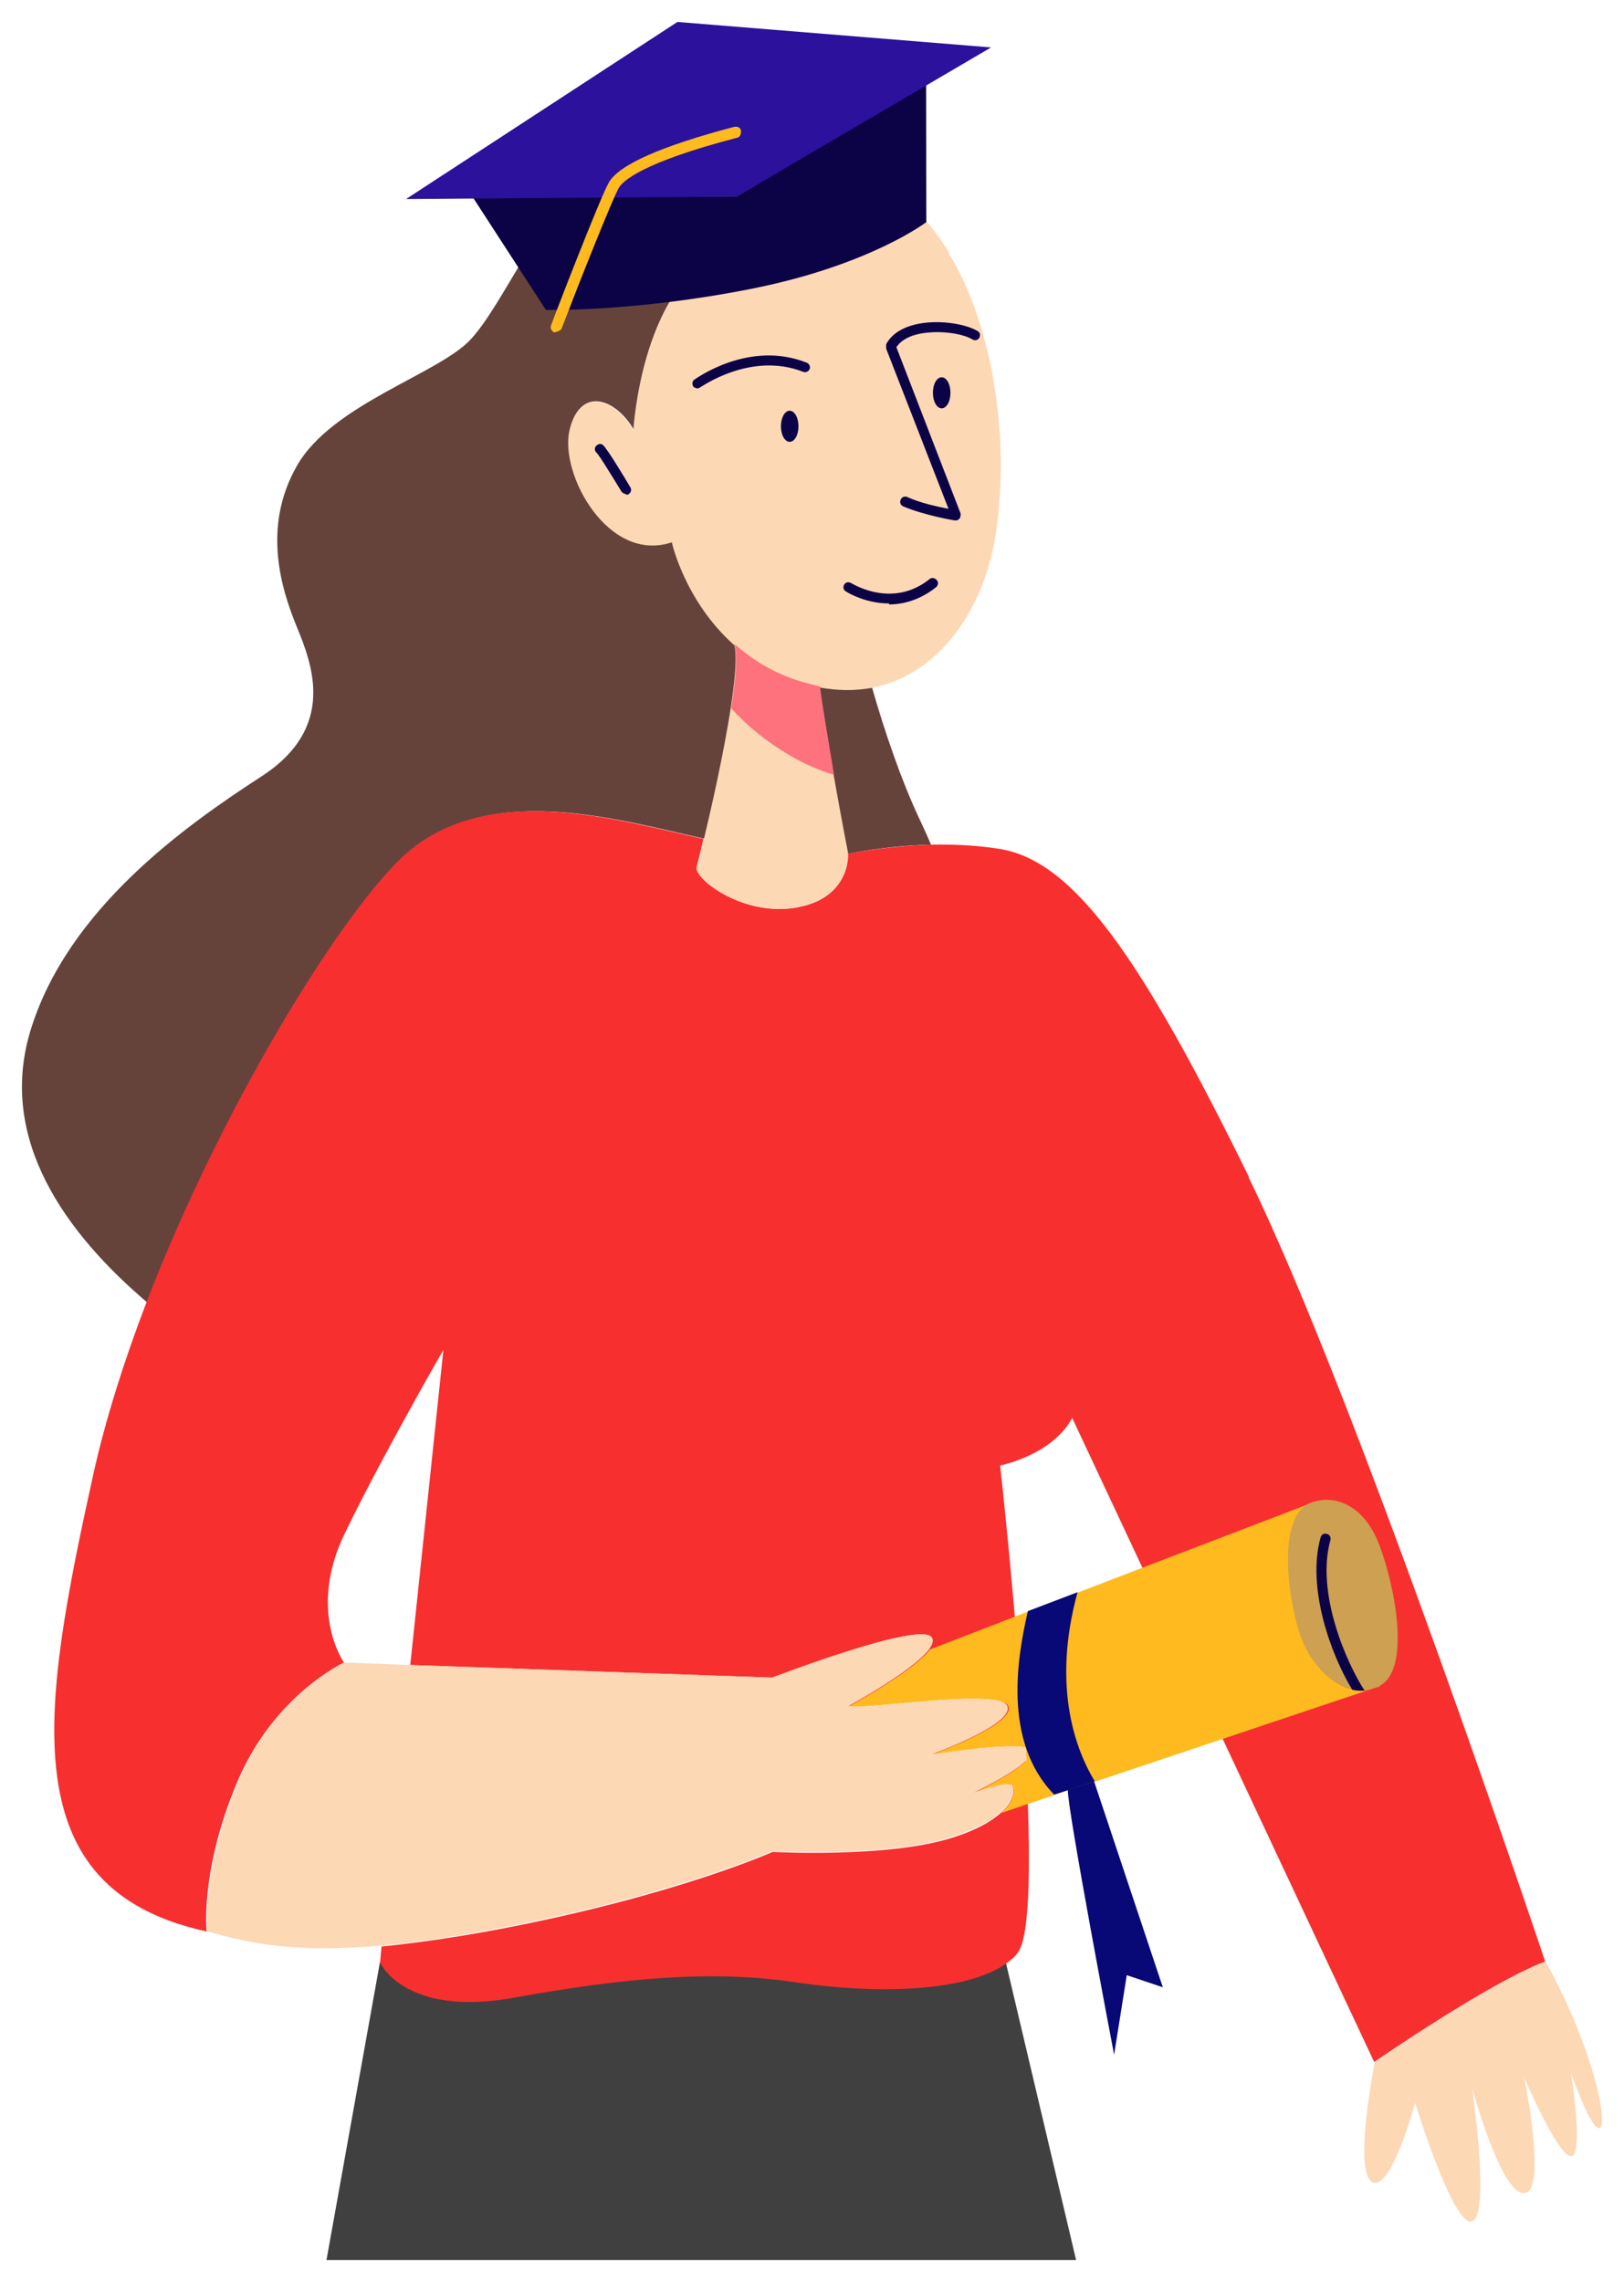 <?xml version="1.0" encoding="UTF-8"?> <svg xmlns="http://www.w3.org/2000/svg" viewBox="5991.518 4800.544 73.999 103.956" data-guides="{&quot;vertical&quot;:[],&quot;horizontal&quot;:[]}"><path fill="#65433B" stroke="none" fill-opacity="1" stroke-width="1" stroke-opacity="1" font-size-adjust="none" id="tSvg10c981708f1" title="Path 2" d="M 6023.617 4838.78 C 6025.482 4839.2 6030.165 4839.443 6030.165 4839.443C 6030.165 4839.443 6031.829 4839.067 6033.938 4839.023C 6033.738 4838.537 6033.538 4838.117 6033.383 4837.785C 6032.606 4836.126 6031.852 4833.959 6031.252 4831.859C 6030.276 4832.036 6029.21 4831.992 6028.034 4831.616C 6023.218 4830.09 6022.152 4825.225 6022.152 4825.225C 6019.245 4826.221 6017.025 4822.108 6017.492 4820.118C 6017.958 4818.128 6019.556 4818.681 6020.399 4820.118C 6020.399 4820.118 6020.776 4813.108 6024.838 4811.892C 6029.166 4810.588 6030.808 4808.686 6030.808 4808.686C 6030.808 4808.686 6030.853 4808.686 6030.919 4808.686C 6031.652 4807.802 6031.03 4806.785 6029.432 4805.922C 6027.435 4804.861 6021.708 4804.485 6018.801 4807.603C 6015.894 4810.72 6014.451 4814.369 6012.986 4815.983C 6011.543 4817.575 6006.638 4818.946 6005.04 4821.776C 6003.442 4824.584 6004.352 4827.414 6005.04 4829.095C 6005.728 4830.775 6006.882 4833.672 6003.442 4835.905C 6000.002 4838.139 5994.586 4841.942 5992.9 4847.514C 5991.413 4852.445 5994.498 4856.712 5998.249 4859.896C 6001.622 4851.118 6006.927 4842.472 6009.834 4839.664C 6013.607 4836.016 6019.711 4837.895 6023.64 4838.758C 6023.632 4838.765 6023.625 4838.772 6023.617 4838.78Z"></path><path fill="#F72F2F" stroke="none" fill-opacity="1" stroke-width="1" stroke-opacity="1" font-size-adjust="none" id="tSvg14d9fcc6bdb" title="Path 3" d="M 6048.431 4854.169 C 6043.504 4844.131 6040.463 4839.797 6037.112 4839.222C 6036.024 4839.045 6034.937 4839.001 6033.916 4839.023C 6031.807 4839.089 6030.143 4839.443 6030.143 4839.443C 6030.143 4839.443 6030.298 4841.433 6027.856 4841.875C 6025.415 4842.34 6023.129 4840.571 6023.262 4840.04C 6023.284 4839.93 6023.417 4839.443 6023.573 4838.758C 6019.622 4837.895 6013.541 4836.016 6009.768 4839.664C 6006.86 4842.472 6001.556 4851.118 5998.182 4859.896C 5997.183 4862.505 5996.34 4865.159 5995.785 4867.635C 5993.388 4878.492 5992.012 4886.585 6000.934 4888.53C 6000.934 4888.53 6000.623 4885.789 6002.31 4881.764C 6003.997 4877.74 6007.193 4876.281 6007.193 4876.281C 6007.193 4876.281 6005.506 4873.915 6007.238 4870.377C 6008.281 4868.21 6009.723 4865.601 6010.678 4863.876C 6011.299 4862.771 6011.721 4862.041 6011.721 4862.041C 6011.218 4866.824 6010.715 4871.608 6010.212 4876.391C 6015.709 4876.583 6021.205 4876.775 6026.702 4876.966C 6026.702 4876.966 6033.427 4874.379 6033.96 4875.131C 6034.493 4875.883 6030.143 4878.249 6030.143 4878.249C 6030.919 4878.404 6037.09 4877.408 6037.4 4878.249C 6037.711 4879.089 6033.894 4880.46 6033.894 4880.46C 6033.894 4880.46 6037.2 4879.907 6038.199 4880.128C 6037.844 4874.047 6037.09 4867.303 6037.09 4867.303C 6037.09 4867.303 6039.464 4866.839 6040.374 4865.137C 6044.961 4874.917 6049.548 4884.698 6054.135 4894.479C 6054.135 4894.479 6059.417 4890.83 6061.926 4889.901C 6061.926 4889.901 6053.336 4864.208 6048.409 4854.169C 6048.416 4854.169 6048.424 4854.169 6048.431 4854.169Z"></path><path fill="#FDD8B5" stroke="none" fill-opacity="1" stroke-width="1" stroke-opacity="1" font-size-adjust="none" id="tSvg4038af6a19" title="Path 4" d="M 6034.759 4812.047 C 6033.117 4809.35 6031.363 4808.819 6030.897 4808.708C 6030.831 4808.708 6030.786 4808.708 6030.786 4808.708C 6030.786 4808.708 6029.144 4810.61 6024.816 4811.914C 6020.776 4813.131 6020.377 4820.14 6020.377 4820.14C 6019.533 4818.703 6017.935 4818.15 6017.469 4820.14C 6017.003 4822.13 6019.223 4826.221 6022.13 4825.248C 6022.13 4825.248 6022.707 4827.901 6024.949 4829.913C 6025.748 4830.621 6026.747 4831.24 6028.012 4831.638C 6028.3 4831.726 6028.589 4831.793 6028.855 4831.859C 6029.699 4832.014 6030.498 4832.014 6031.23 4831.881C 6034.293 4831.306 6036.357 4828.321 6036.89 4824.872C 6037.578 4820.295 6036.668 4815.209 6034.759 4812.091C 6034.759 4812.077 6034.759 4812.062 6034.759 4812.047Z"></path><path fill="#FDD8B5" stroke="none" fill-opacity="1" stroke-width="1" stroke-opacity="1" font-size-adjust="none" id="tSvg127704421a7" title="Path 5" d="M 6061.948 4889.923 C 6059.417 4890.83 6054.157 4894.501 6054.157 4894.501C 6053.78 4896.491 6053.314 4899.896 6054.157 4899.984C 6055.001 4900.051 6055.999 4896.336 6055.999 4896.336C 6055.999 4896.336 6057.753 4902.041 6058.596 4901.731C 6059.44 4901.422 6058.596 4895.65 6058.596 4895.65C 6058.596 4895.65 6059.906 4900.515 6060.971 4900.449C 6062.037 4900.382 6060.971 4895.186 6060.971 4895.186C 6060.971 4895.186 6062.503 4898.768 6063.102 4898.768C 6063.701 4898.768 6063.102 4894.965 6063.102 4894.965C 6063.102 4894.965 6064.012 4897.618 6064.411 4897.486C 6064.789 4897.331 6064.189 4893.992 6061.97 4889.946C 6061.962 4889.938 6061.955 4889.931 6061.948 4889.923Z"></path><path fill="#404040" stroke="none" fill-opacity="1" stroke-width="1" stroke-opacity="1" font-size-adjust="none" id="tSvged4e4ed472" title="Path 6" d="M 6037.334 4889.968 C 6035.425 4891.316 6031.208 4891.339 6027.812 4890.808C 6024.039 4890.233 6020.022 4890.587 6014.984 4891.493C 6009.945 4892.4 6008.836 4889.901 6008.836 4889.901C 6008.022 4894.434 6007.208 4898.967 6006.394 4903.5C 6017.78 4903.5 6029.166 4903.5 6040.552 4903.5C 6039.487 4898.989 6038.421 4894.478 6037.356 4889.968C 6037.349 4889.968 6037.341 4889.968 6037.334 4889.968Z"></path><path fill="#F72F2F" stroke="none" fill-opacity="1" stroke-width="1" stroke-opacity="1" font-size-adjust="none" id="tSvg11cb5c7259a" title="Path 7" d="M 6038.266 4880.747 C 6037.6 4881.389 6035.824 4882.229 6035.824 4882.229C 6035.824 4882.229 6037.267 4881.698 6037.578 4881.853C 6037.889 4882.008 6037.8 4883.378 6034.826 4884.285C 6031.852 4885.192 6026.725 4884.904 6026.725 4884.904C 6026.725 4884.904 6022.352 4886.872 6014.406 4888.398C 6012.209 4888.818 6010.411 4889.061 6008.902 4889.216C 6008.88 4889.459 6008.858 4889.702 6008.836 4889.946C 6008.836 4889.946 6009.945 4892.466 6014.984 4891.538C 6020.022 4890.631 6024.039 4890.277 6027.812 4890.852C 6031.208 4891.361 6035.425 4891.339 6037.334 4890.012C 6037.556 4889.857 6037.755 4889.702 6037.889 4889.503C 6038.488 4888.752 6038.488 4884.993 6038.266 4880.769C 6038.266 4880.762 6038.266 4880.755 6038.266 4880.747Z"></path><path fill="#FDB5B9" stroke="none" fill-opacity="1" stroke-width="1" stroke-opacity="1" font-size-adjust="none" id="tSvg143775c3f00" title="Path 8" d="M 6038.51 4880.327 C 6038.51 4880.327 6038.399 4880.172 6038.244 4880.15C 6038.244 4880.349 6038.266 4880.548 6038.288 4880.747C 6038.443 4880.592 6038.554 4880.438 6038.532 4880.327C 6038.525 4880.327 6038.517 4880.327 6038.51 4880.327Z"></path><path fill="#C2DEFF" stroke="none" fill-opacity="1" stroke-width="1" stroke-opacity="1" font-size-adjust="none" id="tSvgb1095ee7ed" title="Path 9" d="M 6054.401 4877.364 C 6054.217 4877.423 6054.032 4877.482 6053.847 4877.541Z"></path><path fill="#FFBA1F" stroke="none" fill-opacity="1" stroke-width="1" stroke-opacity="1" font-size-adjust="none" id="tSvg40402ab3c9" title="Path 10" d="M 6053.847 4877.541 C 6049.689 4878.934 6045.531 4880.327 6041.373 4881.72C 6040.766 4881.919 6040.16 4882.118 6039.553 4882.317C 6038.747 4882.59 6037.94 4882.863 6037.134 4883.135C 6037.822 4882.516 6037.778 4881.963 6037.6 4881.853C 6037.311 4881.72 6036.024 4882.162 6035.869 4882.229C 6036.069 4882.14 6037.667 4881.366 6038.288 4880.747C 6038.288 4880.548 6038.266 4880.349 6038.266 4880.15C 6037.267 4879.929 6033.96 4880.482 6033.96 4880.482C 6033.96 4880.482 6037.778 4879.111 6037.467 4878.271C 6037.156 4877.431 6030.986 4878.426 6030.209 4878.271C 6030.209 4878.271 6033.139 4876.679 6033.894 4875.684C 6035.225 4875.175 6036.757 4874.578 6038.355 4873.959C 6039.109 4873.672 6039.864 4873.384 6040.618 4873.097C 6045.723 4871.129 6050.784 4869.205 6051.228 4869.028C 6049.785 4869.625 6050.185 4873.075 6050.739 4874.888C 6051.25 4876.502 6052.582 4877.74 6053.869 4877.541C 6053.861 4877.541 6053.854 4877.541 6053.847 4877.541Z"></path><path fill="#FDD8B5" stroke="none" fill-opacity="1" stroke-width="1" stroke-opacity="1" font-size-adjust="none" id="tSvg12fb2f9c6e3" title="Path 11" d="M 6037.578 4881.853 C 6037.267 4881.698 6035.824 4882.229 6035.824 4882.229C 6035.824 4882.229 6037.6 4881.389 6038.266 4880.747C 6038.266 4880.548 6038.244 4880.349 6038.221 4880.15C 6037.223 4879.929 6033.916 4880.482 6033.916 4880.482C 6033.916 4880.482 6037.733 4879.111 6037.422 4878.271C 6037.112 4877.431 6030.942 4878.426 6030.165 4878.271C 6030.165 4878.271 6033.095 4876.679 6033.849 4875.684C 6034.005 4875.463 6034.071 4875.286 6033.982 4875.131C 6033.45 4874.379 6026.725 4876.966 6026.725 4876.966C 6021.228 4876.775 6015.731 4876.583 6010.234 4876.391C 6009.235 4876.354 6008.236 4876.318 6007.238 4876.281C 6007.238 4876.281 6004.019 4877.718 6002.355 4881.764C 6000.668 4885.789 6000.979 4888.53 6000.979 4888.53C 6002.865 4889.061 6004.885 4889.525 6008.902 4889.172C 6010.411 4889.039 6012.231 4888.774 6014.406 4888.354C 6022.352 4886.828 6026.725 4884.86 6026.725 4884.86C 6026.725 4884.86 6031.852 4885.17 6034.826 4884.241C 6035.98 4883.887 6036.69 4883.467 6037.112 4883.091C 6037.8 4882.472 6037.755 4881.897 6037.578 4881.809C 6037.578 4881.823 6037.578 4881.838 6037.578 4881.853Z"></path><path fill="#080877" stroke="none" fill-opacity="1" stroke-width="1" stroke-opacity="1" font-size-adjust="none" id="tSvg17ae85344be" title="Path 12" d="M 6041.373 4881.698 C 6040.766 4881.897 6040.16 4882.096 6039.553 4882.295C 6037.178 4879.863 6037.889 4875.949 6038.355 4873.937C 6039.109 4873.65 6039.864 4873.362 6040.618 4873.075C 6039.42 4877.431 6040.574 4880.327 6041.395 4881.676C 6041.388 4881.683 6041.381 4881.691 6041.373 4881.698Z"></path><path fill="#080877" stroke="none" fill-opacity="1" stroke-width="1" stroke-opacity="1" font-size-adjust="none" id="tSvgc167142fa9" title="Path 13" d="M 6040.175 4882.074 C 6040.13 4882.848 6042.283 4894.147 6042.283 4894.147C 6042.475 4892.938 6042.668 4891.729 6042.86 4890.52C 6043.408 4890.705 6043.955 4890.889 6044.503 4891.073C 6043.459 4887.948 6042.416 4884.823 6041.373 4881.698C 6040.981 4881.823 6040.589 4881.949 6040.197 4882.074C 6040.189 4882.074 6040.182 4882.074 6040.175 4882.074Z"></path><path fill="#0C0346" stroke="none" fill-opacity="1" stroke-width="1" stroke-opacity="1" font-size-adjust="none" id="tSvg1666fe0d421" title="Path 14" d="M 6023.284 4818.238 C 6023.284 4818.238 6023.151 4818.216 6023.107 4818.15C 6023.04 4818.039 6023.062 4817.907 6023.151 4817.84C 6023.262 4817.774 6025.659 4816.027 6028.278 4817.066C 6028.389 4817.111 6028.456 4817.243 6028.411 4817.354C 6028.367 4817.464 6028.234 4817.531 6028.123 4817.486C 6025.726 4816.536 6023.44 4818.194 6023.417 4818.194C 6023.373 4818.216 6023.329 4818.238 6023.284 4818.238Z"></path><path fill="#0C0346" stroke="none" fill-opacity="1" stroke-width="1" stroke-opacity="1" font-size-adjust="none" id="tSvge4125f238c" title="Path 15" d="M 6035.092 4824.253 C 6035.092 4824.253 6035.07 4824.253 6035.048 4824.253C 6034.981 4824.253 6033.605 4824.009 6032.673 4823.611C 6032.562 4823.567 6032.495 4823.435 6032.562 4823.302C 6032.606 4823.191 6032.739 4823.125 6032.873 4823.191C 6033.45 4823.457 6034.271 4823.633 6034.737 4823.722C 6033.79 4821.29 6032.843 4818.857 6031.896 4816.425C 6031.896 4816.425 6031.896 4816.292 6031.896 4816.226C 6032.118 4815.806 6032.562 4815.497 6033.161 4815.342C 6034.16 4815.076 6035.492 4815.275 6036.069 4815.629C 6036.18 4815.695 6036.202 4815.828 6036.135 4815.939C 6036.069 4816.049 6035.935 4816.071 6035.824 4816.005C 6035.403 4815.74 6034.226 4815.541 6033.272 4815.784C 6032.85 4815.895 6032.54 4816.093 6032.362 4816.359C 6033.339 4818.887 6034.315 4821.415 6035.292 4823.943C 6035.292 4823.943 6035.292 4824.098 6035.247 4824.164C 6035.203 4824.208 6035.136 4824.253 6035.07 4824.253C 6035.077 4824.253 6035.085 4824.253 6035.092 4824.253Z"></path><path fill="#0C0346" stroke="none" fill-opacity="1" stroke-width="1" stroke-opacity="1" font-size-adjust="none" id="tSvg160d744a11a" title="Path 16" d="M 6032.029 4828.034 C 6030.986 4828.034 6030.187 4827.569 6030.054 4827.481C 6029.943 4827.414 6029.921 4827.282 6029.987 4827.171C 6030.054 4827.061 6030.187 4827.039 6030.298 4827.105C 6030.498 4827.216 6032.229 4828.233 6033.871 4826.928C 6033.96 4826.84 6034.115 4826.862 6034.204 4826.972C 6034.293 4827.061 6034.271 4827.216 6034.16 4827.304C 6033.427 4827.879 6032.673 4828.078 6032.029 4828.078C 6032.029 4828.063 6032.029 4828.048 6032.029 4828.034Z"></path><path fill="#0C0346" stroke="none" fill-opacity="1" stroke-width="1" stroke-opacity="1" font-size-adjust="none" id="tSvg87392fc99b" title="Path 17" d="M 6020.044 4823.059 C 6020.044 4823.059 6019.889 4823.014 6019.844 4822.948C 6019.356 4822.152 6018.801 4821.245 6018.69 4821.157C 6018.601 4821.069 6018.601 4820.936 6018.69 4820.847C 6018.779 4820.759 6018.912 4820.737 6019.001 4820.825C 6019.178 4820.98 6019.933 4822.218 6020.244 4822.749C 6020.31 4822.86 6020.266 4822.992 6020.155 4823.059C 6020.11 4823.081 6020.088 4823.081 6020.044 4823.081C 6020.044 4823.073 6020.044 4823.066 6020.044 4823.059Z"></path><path fill="#CEA051" stroke="none" fill-opacity="1" stroke-width="1" stroke-opacity="1" font-size-adjust="none" id="tSvgc7cb5a7964" title="Path 18" d="M 6054.401 4877.364 C 6054.217 4877.423 6054.032 4877.482 6053.847 4877.541C 6053.847 4877.541 6053.758 4877.541 6053.713 4877.541C 6053.514 4877.541 6053.336 4877.541 6053.136 4877.497C 6052.093 4877.254 6051.117 4876.192 6050.717 4874.888C 6050.14 4873.052 6049.763 4869.581 6051.228 4869.006C 6052.249 4868.608 6053.647 4869.006 6054.379 4870.952C 6055.112 4872.898 6055.8 4876.612 6054.379 4877.342C 6054.387 4877.349 6054.394 4877.357 6054.401 4877.364Z"></path><path fill="#0C0346" stroke="none" fill-opacity="1" stroke-width="1" stroke-opacity="1" font-size-adjust="none" id="tSvgab15f884f1" title="Path 19" d="M 6053.713 4877.563 C 6053.514 4877.563 6053.336 4877.563 6053.136 4877.519C 6052.16 4875.927 6051.05 4872.854 6051.694 4870.576C 6051.738 4870.443 6051.849 4870.377 6051.982 4870.421C 6052.093 4870.443 6052.182 4870.576 6052.138 4870.709C 6051.472 4873.097 6052.87 4876.303 6053.713 4877.585C 6053.713 4877.578 6053.713 4877.571 6053.713 4877.563Z"></path><path fill="#0C0346" stroke="none" fill-opacity="1" stroke-width="1" stroke-opacity="1" font-size-adjust="none" id="tSvgeb898e888c" title="Path 20" d="M 6027.901 4819.963 C 6027.901 4820.361 6027.723 4820.671 6027.501 4820.671C 6027.279 4820.671 6027.102 4820.361 6027.102 4819.963C 6027.102 4819.565 6027.279 4819.255 6027.501 4819.255C 6027.723 4819.255 6027.901 4819.565 6027.901 4819.963Z"></path><path fill="#0C0346" stroke="none" fill-opacity="1" stroke-width="1" stroke-opacity="1" font-size-adjust="none" id="tSvg137e678909a" title="Path 21" d="M 6034.826 4818.437 C 6034.826 4818.835 6034.648 4819.145 6034.426 4819.145C 6034.204 4819.145 6034.027 4818.835 6034.027 4818.437C 6034.027 4818.039 6034.204 4817.73 6034.426 4817.73C 6034.648 4817.73 6034.826 4818.039 6034.826 4818.437Z"></path><path fill="#FDD8B5" stroke="none" fill-opacity="1" stroke-width="1" stroke-opacity="1" font-size-adjust="none" id="tSvg115e5525de6" title="Path 22" d="M 6027.879 4841.875 C 6025.437 4842.34 6023.129 4840.593 6023.284 4840.04C 6023.307 4839.93 6023.44 4839.443 6023.595 4838.758C 6023.95 4837.276 6024.505 4834.8 6024.816 4832.788C 6024.949 4831.903 6025.038 4831.129 6025.038 4830.554C 6025.038 4830.245 6025.016 4830.002 6024.949 4829.847C 6025.748 4830.554 6026.747 4831.196 6028.012 4831.572C 6028.3 4831.66 6028.589 4831.726 6028.855 4831.793C 6028.988 4832.788 6029.255 4834.358 6029.499 4835.817C 6029.832 4837.718 6030.165 4839.421 6030.165 4839.421C 6030.165 4839.421 6030.32 4841.389 6027.879 4841.853C 6027.879 4841.861 6027.879 4841.868 6027.879 4841.875Z"></path><path fill="#FD727C" stroke="none" fill-opacity="1" stroke-width="1" stroke-opacity="1" font-size-adjust="none" id="tSvg10a61495a88" title="Path 23" d="M 6029.521 4835.839 C 6028.101 4835.441 6026.214 4834.335 6024.838 4832.81C 6024.971 4831.925 6025.06 4831.151 6025.06 4830.577C 6025.06 4830.267 6025.038 4830.024 6024.971 4829.869C 6025.77 4830.577 6026.769 4831.218 6028.034 4831.594C 6028.323 4831.682 6028.611 4831.748 6028.877 4831.815C 6029.011 4832.81 6029.277 4834.38 6029.521 4835.839Z"></path><path fill="#0C0346" stroke="none" fill-opacity="1" stroke-width="1" stroke-opacity="1" font-size-adjust="none" id="tSvg153b417ece1" title="Path 24" d="M 6025.913 4809.011 C 6025.639 4809.173 6025.364 4809.336 6025.09 4809.498C 6024.314 4809.504 6023.538 4809.51 6022.762 4809.516C 6019.516 4809.501 6016.269 4809.485 6013.023 4809.47C 6014.146 4811.201 6015.27 4812.932 6016.393 4814.663C 6016.393 4814.663 6020.472 4814.758 6025.822 4813.687C 6031.172 4812.615 6033.725 4810.663 6033.725 4810.663C 6033.722 4808.58 6033.72 4806.498 6033.717 4804.415C 6031.115 4805.939 6028.513 4807.462 6025.911 4808.986C 6025.912 4808.994 6025.913 4809.003 6025.913 4809.011Z"></path><path fill="#2C119C" stroke="none" fill-opacity="1" stroke-width="1" stroke-opacity="1" font-size-adjust="none" id="tSvgf3676b6a6a" title="Path 25" d="M 6010.023 4809.61 C 6015.045 4809.573 6020.067 4809.535 6025.09 4809.498C 6028.952 4807.234 6032.814 4804.969 6036.677 4802.705C 6031.913 4802.318 6027.149 4801.931 6022.385 4801.544C 6018.264 4804.233 6014.143 4806.921 6010.023 4809.61Z"></path><path fill="#FFBA1F" stroke="none" fill-opacity="1" stroke-width="1" stroke-opacity="1" font-size-adjust="none" id="tSvgaa11bc3d5e" title="Path 26" d="M 6016.788 4815.675 C 6016.788 4815.675 6017.041 4815.651 6017.105 4815.517C 6017.863 4813.532 6019.411 4809.636 6019.718 4809.096C 6019.894 4808.799 6020.76 4807.951 6025.081 4806.825C 6025.234 4806.81 6025.295 4806.651 6025.281 4806.5C 6025.266 4806.348 6025.107 4806.287 6024.957 4806.326C 6021.636 4807.204 6019.72 4808.05 6019.26 4808.859C 6018.843 4809.588 6016.709 4815.121 6016.63 4815.359C 6016.565 4815.492 6016.656 4815.636 6016.79 4815.7C 6016.79 4815.7 6016.79 4815.7 6016.815 4815.698C 6016.806 4815.69 6016.797 4815.683 6016.788 4815.675Z"></path><defs></defs></svg> 